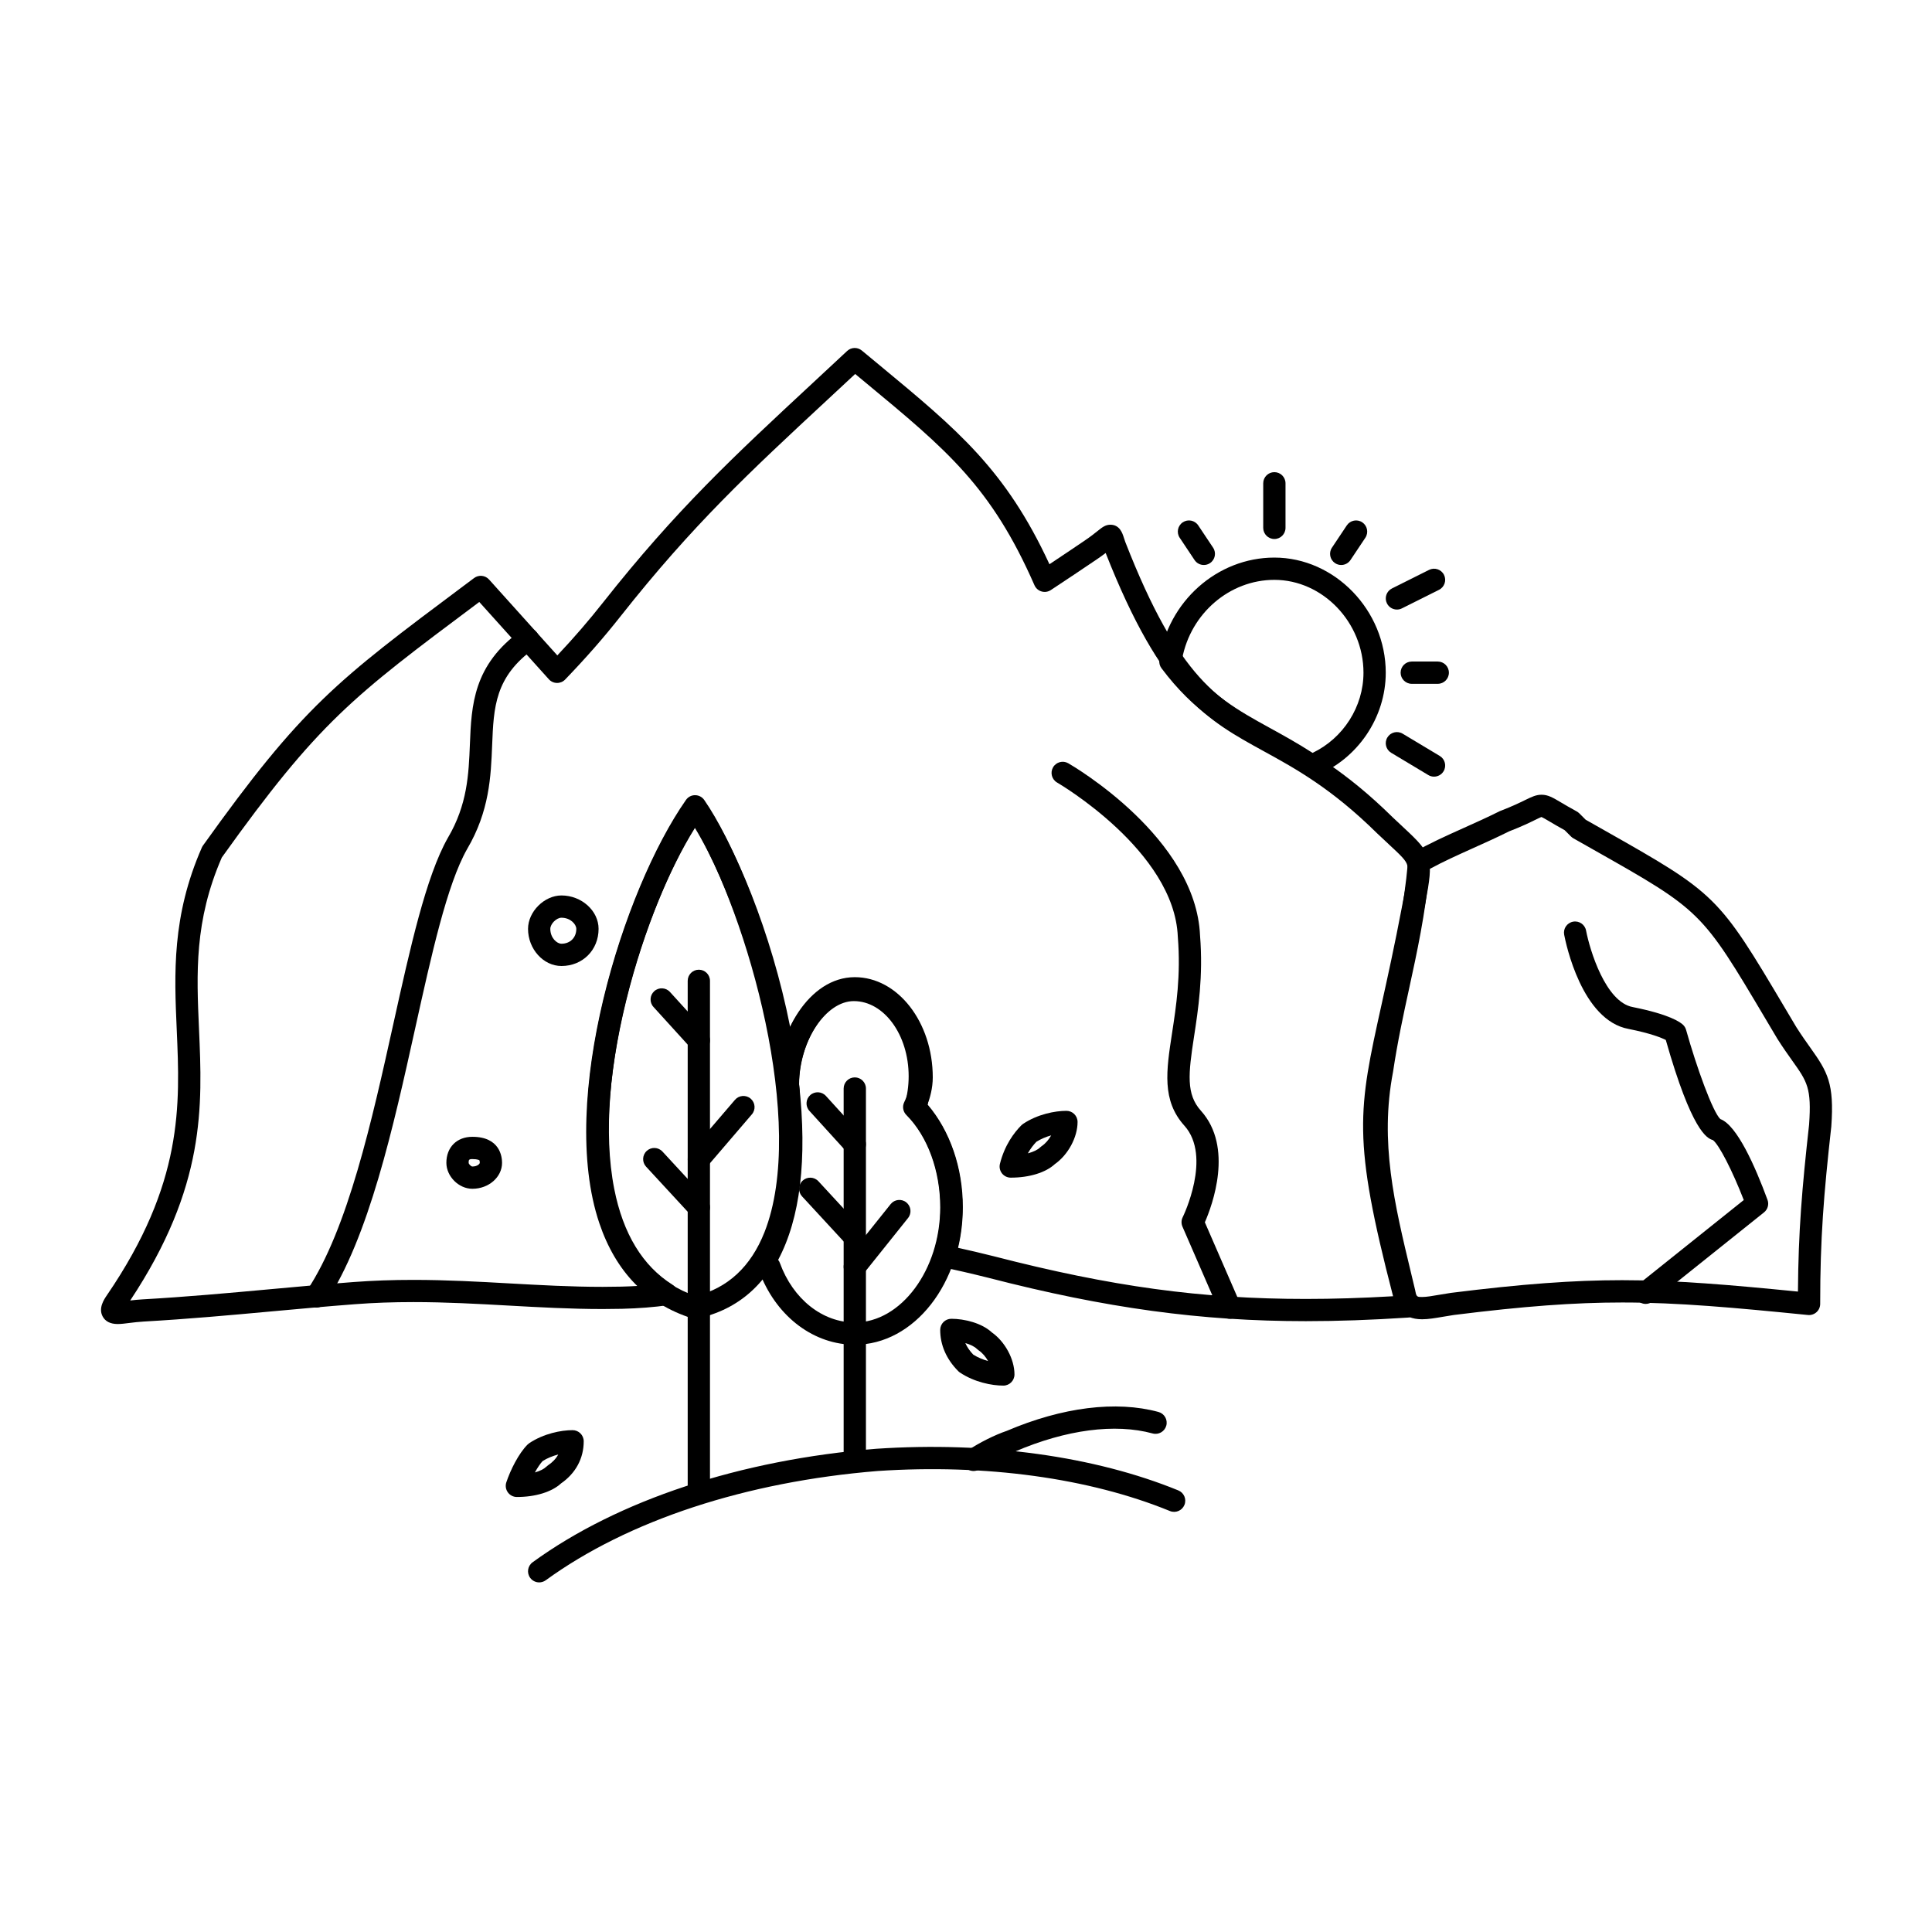 <?xml version="1.0" encoding="UTF-8"?>
<!-- Uploaded to: SVG Repo, www.svgrepo.com, Generator: SVG Repo Mixer Tools -->
<svg fill="#000000" width="800px" height="800px" version="1.1" viewBox="144 144 512 512" xmlns="http://www.w3.org/2000/svg">
 <g>
  <path d="m175.2 494.88c-1.949 0-3.297-0.684-4.008-2.031-1.172-2.227 0.402-4.523 1.156-5.629 20.281-29.68 19.367-50.34 18.488-70.324-0.652-14.801-1.328-30.109 6.652-48.285 0.082-0.188 0.184-0.363 0.301-0.531 26.359-36.879 35.418-43.652 69.129-68.859l2.723-2.035c1.223-0.918 2.941-0.746 3.965 0.391l0.109 0.121c5.992 6.668 11.98 13.34 17.984 19.992 4.527-4.816 8.355-9.25 12.172-14.094 19.371-24.535 34.523-38.605 55.492-58.078 2.93-2.723 5.969-5.543 9.137-8.504 1.086-1.012 2.754-1.066 3.898-0.117l4.809 3.981c20.566 17.027 33.305 27.574 44.91 52.648 3.231-2.141 6.285-4.191 9.273-6.219 1.664-1.129 2.742-1.988 3.527-2.621 1.184-0.945 2.039-1.629 3.352-1.629 2.465 0 3.188 2.258 3.535 3.344 0.105 0.336 0.238 0.746 0.414 1.234 14.188 36.348 24.816 42.18 39.527 50.25 8.766 4.809 18.699 10.258 31.332 22.715 1.117 1.062 2.137 2.008 3.035 2.844 7.527 6.981 7.844 8.09 5.633 19.785l-0.391 2.082c-2.019 10.602-3.91 19.141-5.426 26-6.32 28.586-7.637 34.535 3.867 78.168 0.227 0.852 0.059 1.762-0.457 2.477-0.516 0.715-1.324 1.164-2.203 1.219-9.742 0.637-18.598 0.949-27.074 0.949h-0.004c-27.777 0-52.941-3.438-84.145-11.496-4.578-1.145-8.602-2.07-12.281-2.828-0.816-0.168-1.527-0.676-1.949-1.395s-0.523-1.586-0.273-2.383c1.227-3.91 1.852-7.996 1.852-12.152 0-9.535-3.219-18.41-8.836-24.352-0.723-0.766-0.984-1.863-0.684-2.871 0.703-2.359 1.062-4.856 1.062-7.422 0-10.98-6.519-19.918-14.535-19.918-7.43 0-14.461 10.613-14.531 21.883 0.07 0.625 0.133 1.246 0.195 1.871 0.16 1.617-1.02 3.059-2.637 3.223-1.613 0.168-3.062-1.008-3.234-2.625l-0.211-1.969c-0.004-0.043-0.008-0.086-0.012-0.129-2.91-25.949-12.848-53.648-21.676-68.141-13.5 21.535-27.332 65.414-21.379 95.672 2.336 11.867 7.527 20.402 15.43 25.375 1.047 0.66 1.574 1.902 1.316 3.109-0.258 1.211-1.242 2.133-2.465 2.309-3.656 0.527-7.766 0.852-12.219 0.965-1.727 0.039-3.434 0.059-5.129 0.059-8.52 0-16.887-0.469-24.977-0.918-8.141-0.453-16.555-0.922-25.188-0.922-5.418 0-10.453 0.18-15.398 0.555-7.59 0.578-15.023 1.258-22.211 1.914-10.836 0.992-22.039 2.019-33.848 2.688-1.344 0.074-2.609 0.23-3.731 0.367-1.219 0.16-2.266 0.289-3.168 0.289zm27.574-123.62c-7.301 16.793-6.688 30.68-6.039 45.375 0.906 20.52 1.84 41.727-18.227 72.008 0.988-0.117 2.07-0.23 3.25-0.297 11.703-0.664 22.855-1.684 33.641-2.672 7.211-0.66 14.668-1.344 22.305-1.922 5.094-0.383 10.273-0.57 15.844-0.57 8.797 0 17.297 0.473 25.516 0.934 8.008 0.445 16.289 0.91 24.645 0.91 1.652 0 3.312-0.02 4.988-0.059 1.516-0.039 2.992-0.102 4.414-0.191-6.012-5.91-10.078-14.125-12.125-24.523-6.617-33.621 9.98-83.156 24.789-103.87 0.555-0.773 1.449-1.234 2.402-1.234s1.848 0.461 2.402 1.234c8.074 11.285 17.852 34.637 22.82 59.762 3.555-7.258 9.535-12.723 16.867-12.723 11.27 0 20.438 11.582 20.438 25.82 0 2.559-0.293 5.07-0.871 7.484 5.945 6.977 9.328 16.77 9.328 27.16 0 3.664-0.422 7.281-1.262 10.801 2.906 0.637 6.027 1.375 9.465 2.234 31.129 8.035 55.078 11.312 82.691 11.312h0.004c7.301 0 14.898-0.234 23.121-0.715-10.875-41.922-9.266-49.203-3.016-77.469 1.586-7.18 3.387-15.316 5.387-25.82l0.391-2.082c0.902-4.781 1.402-7.414 0.992-8.887-0.355-1.277-1.66-2.523-4.84-5.473-0.918-0.852-1.957-1.816-3.129-2.934-12.082-11.914-21.633-17.152-30.059-21.777-15.098-8.285-27.047-14.84-41.891-52.523-0.637 0.48-1.398 1.031-2.309 1.652-3.887 2.637-7.887 5.312-12.23 8.172-0.727 0.477-1.625 0.613-2.461 0.363-0.836-0.246-1.516-0.848-1.867-1.645-11.441-26.117-23.258-35.902-44.707-53.66l-2.809-2.328c-2.492 2.324-4.906 4.566-7.25 6.742-20.777 19.293-35.789 33.234-54.875 57.41-4.539 5.754-9.082 10.945-14.734 16.824-0.566 0.59-1.355 0.918-2.172 0.906-0.82-0.012-1.598-0.363-2.144-0.973-6.156-6.816-12.297-13.648-18.438-20.484l-0.562 0.418c-33.055 24.711-41.996 31.395-67.684 67.309zm143.35 109.95c-0.844 0-1.668-0.359-2.242-1.027-0.852-0.992-0.949-2.426-0.238-3.523l0.418-0.648c0.613-0.953 1.719-1.465 2.848-1.328 1.125 0.141 2.07 0.914 2.43 1.988l0.137 0.402c0.484 1.441-0.203 3.012-1.594 3.633l-0.555 0.246c-0.387 0.172-0.797 0.258-1.203 0.258z"/>
  <path d="m520.85 493.62c-5.32 0-7.066-3.469-7.586-6.43l-0.992-4.144c-4.664-19.395-8.691-36.148-4.93-55.984 1.227-8.156 2.801-15.375 4.32-22.355 2.234-10.258 4.348-19.949 5.492-32.52 0.086-0.961 0.637-1.816 1.477-2.297 4.199-2.398 8.625-4.387 13.312-6.492 3.102-1.391 6.305-2.832 9.465-4.41 0.086-0.043 0.172-0.082 0.262-0.113 3.168-1.219 5.106-2.168 6.519-2.859 1.73-0.844 2.871-1.402 4.332-1.402 1.715 0 2.965 0.738 5.227 2.078 1.043 0.617 2.34 1.387 4.106 2.348 0.246 0.137 0.473 0.305 0.676 0.504l1.684 1.684 4.859 2.754c29.82 16.867 30.27 17.312 48.059 47.316l2.918 4.914c1.395 2.188 2.652 3.957 3.766 5.523 4.512 6.348 6.312 9.379 5.496 20.797-0.004 0.039-0.008 0.078-0.012 0.113-1.988 17.891-2.934 29.473-2.934 46.906 0 0.836-0.352 1.629-0.973 2.188-0.617 0.559-1.449 0.832-2.273 0.75-19.418-1.941-34.316-3.316-49.215-3.316-12.703 0-26.039 0.988-44.59 3.309-0.988 0.145-1.984 0.312-2.926 0.477-1.984 0.34-3.859 0.664-5.539 0.664zm2.039-119.34c-1.211 12.215-3.367 22.109-5.453 31.688-1.504 6.902-3.059 14.043-4.258 22.031-0.008 0.039-0.012 0.074-0.02 0.113-3.547 18.613 0.348 34.805 4.859 53.555l1.016 4.246c0.016 0.066 0.031 0.133 0.039 0.199 0.27 1.605 0.559 1.605 1.781 1.605 1.172 0 2.731-0.27 4.535-0.582 0.996-0.172 2.047-0.352 3.148-0.512 18.859-2.359 32.41-3.363 45.371-3.363 14.324 0 28.535 1.238 46.566 3.023 0.113-15.93 1.07-27.297 2.953-44.242 0.688-9.707-0.5-11.379-4.426-16.898-1.152-1.621-2.461-3.461-3.981-5.852l-2.969-4.996c-17.156-28.934-17.156-28.934-45.887-45.188l-5.215-2.953c-0.23-0.133-0.441-0.293-0.629-0.48l-1.668-1.668c-1.672-0.922-2.957-1.68-3.91-2.246-0.926-0.551-1.883-1.113-2.258-1.246-0.234 0.078-1.012 0.457-1.699 0.793-1.41 0.691-3.531 1.727-6.863 3.016-3.227 1.609-6.445 3.055-9.559 4.453-4.051 1.828-7.898 3.555-11.477 5.504z"/>
  <path d="m491.56 349.82c-0.574 0-1.145-0.168-1.637-0.496-4.344-2.894-8.332-5.09-12.188-7.211-8.895-4.894-17.297-9.516-25.93-21.023-0.469-0.625-0.672-1.414-0.559-2.188 2.211-15.469 15.312-27.137 30.473-27.137 16 0 29.52 13.969 29.52 30.504 0 11.906-7.469 22.895-18.582 27.34-0.352 0.141-0.727 0.211-1.098 0.211zm-34.27-31.281c7.594 9.766 14.887 13.777 23.289 18.402 3.57 1.965 7.246 3.988 11.266 6.582 8.129-3.879 13.492-12.238 13.492-21.254 0-13.336-10.812-24.602-23.617-24.602-11.852 0-22.156 8.891-24.43 20.871z"/>
  <path d="m481.72 286.84c-1.629 0-2.953-1.32-2.953-2.953v-11.809c0-1.629 1.32-2.953 2.953-2.953 1.629 0 2.953 1.32 2.953 2.953v11.809c0 1.633-1.32 2.953-2.953 2.953z"/>
  <path d="m524.03 349.82c-0.516 0-1.043-0.137-1.516-0.422l-9.84-5.902c-1.398-0.84-1.852-2.652-1.012-4.051 0.84-1.398 2.652-1.852 4.051-1.012l9.84 5.902c1.398 0.84 1.852 2.652 1.012 4.051-0.551 0.922-1.531 1.434-2.535 1.434z"/>
  <path d="m514.2 305.54c-1.082 0-2.125-0.598-2.644-1.633-0.727-1.457-0.137-3.231 1.32-3.961l9.84-4.922c1.457-0.73 3.231-0.141 3.961 1.32 0.727 1.457 0.137 3.231-1.32 3.961l-9.84 4.922c-0.422 0.215-0.875 0.312-1.316 0.312z"/>
  <path d="m463.03 293.73c-0.953 0-1.891-0.461-2.461-1.316l-3.938-5.902c-0.906-1.355-0.539-3.188 0.82-4.094s3.188-0.539 4.094 0.82l3.938 5.902c0.906 1.355 0.539 3.188-0.82 4.094-0.504 0.336-1.07 0.496-1.633 0.496z"/>
  <path d="m525.02 325.22h-6.887c-1.629 0-2.953-1.32-2.953-2.953 0-1.629 1.32-2.953 2.953-2.953h6.887c1.629 0 2.953 1.32 2.953 2.953s-1.32 2.953-2.953 2.953z"/>
  <path d="m499.43 293.73c-0.562 0-1.129-0.16-1.633-0.496-1.355-0.906-1.723-2.738-0.82-4.094l3.938-5.902c0.902-1.355 2.734-1.723 4.094-0.82 1.355 0.906 1.723 2.738 0.82 4.094l-3.938 5.902c-0.57 0.855-1.508 1.316-2.461 1.316z"/>
  <path d="m227.84 490.53c-0.562 0-1.133-0.16-1.633-0.496-1.355-0.906-1.723-2.738-0.82-4.094 10.816-16.223 17.227-45.18 22.883-70.727 4.43-20.012 8.617-38.914 14.395-49.137 5.219-8.832 5.543-16.938 5.859-24.777 0.418-10.383 0.848-21.117 13.691-30.293 1.328-0.949 3.168-0.641 4.117 0.688 0.949 1.328 0.641 3.172-0.688 4.117-10.496 7.496-10.816 15.539-11.223 25.723-0.328 8.172-0.699 17.434-6.644 27.496-5.316 9.406-9.41 27.891-13.742 47.457-5.769 26.055-12.305 55.582-23.734 72.727-0.57 0.855-1.508 1.316-2.461 1.316z"/>
  <path d="m469.91 493.48c-1.141 0-2.227-0.664-2.707-1.777l-9.84-22.633c-0.348-0.801-0.324-1.715 0.066-2.496 0.078-0.156 7.84-16.043 0.445-24.258-6.012-6.68-4.801-14.551-3.269-24.52 1.102-7.16 2.348-15.277 1.535-25.438-0.004-0.039-0.008-0.078-0.008-0.117-0.91-22.711-31.668-40.676-31.98-40.855-1.414-0.812-1.898-2.617-1.086-4.031 0.812-1.41 2.617-1.898 4.031-1.086 1.383 0.797 33.844 19.781 34.93 45.676 0.859 10.816-0.5 19.648-1.59 26.746-1.523 9.902-2.133 15.277 1.824 19.672 8.699 9.664 3.023 25.012 1.039 29.559l9.312 21.422c0.652 1.496-0.035 3.234-1.531 3.883-0.383 0.176-0.781 0.254-1.172 0.254z"/>
  <path d="m580.12 489.55c-0.867 0-1.723-0.379-2.309-1.109-1.02-1.273-0.812-3.133 0.461-4.148l27.844-22.273c-3.019-7.793-6.602-14.773-8.199-15.898-1.527-0.418-5.594-2.352-12.465-26.523-1.102-0.562-3.887-1.727-9.848-2.918-12.406-2.254-16.641-22.656-17.082-24.973-0.305-1.602 0.746-3.148 2.348-3.453 1.605-0.309 3.148 0.746 3.453 2.348 0.996 5.199 5.168 18.965 12.387 20.281 9.723 1.945 12.586 3.969 13.367 4.754 0.359 0.359 0.617 0.805 0.754 1.293 2.809 10.02 7.07 21.746 9.066 23.629 4.406 1.617 9.215 12.461 12.512 21.41 0.438 1.191 0.066 2.531-0.926 3.324l-29.52 23.617c-0.543 0.43-1.195 0.641-1.844 0.641z"/>
  <path d="m328.21 493.48c-0.305 0-0.605-0.047-0.898-0.141-11.887-3.793-20.121-12.266-24.484-25.188-11.031-32.684 6.231-88.258 22.961-112.16 0.555-0.793 1.457-1.277 2.43-1.258 0.969 0.004 1.871 0.48 2.418 1.277 14.75 21.387 34.578 83.48 21.445 116.7-4.488 11.355-12.312 18.32-23.246 20.695-0.203 0.047-0.414 0.07-0.625 0.07zm-0.035-130.35c-14.883 24.188-29.504 74.242-19.75 103.14 3.633 10.762 10.336 17.891 19.93 21.199 8.492-2.094 14.629-7.781 18.242-16.922 11.305-28.602-4.449-83.762-18.422-107.41z"/>
  <path d="m329.2 542.68c-1.629 0-2.953-1.32-2.953-2.953v-49.199c0-1.629 1.32-2.953 2.953-2.953 1.629 0 2.953 1.32 2.953 2.953v49.199c0 1.633-1.324 2.953-2.953 2.953z"/>
  <path d="m370.53 500.37c-10.703 0-20.367-7.184-24.93-18.418-0.887-0.656-1.637-1.895-1.637-4.211 0-0.523 0.141-1.035 0.402-1.488 5.828-9.992 7.688-24.941 5.519-44.434-0.012-0.105-0.02-0.219-0.02-0.324 0-13.496 8.488-28.535 20.664-28.535 11.395 0 20.664 11.918 20.664 26.566 0 2.867-0.75 5.477-1.441 7.277 5.863 6.738 9.312 16.723 9.312 27.164 0 20.07-12.801 36.402-28.535 36.402zm-20.312-22.492c0.191 0.242 0.348 0.52 0.457 0.82 3.484 9.578 11.277 15.77 19.859 15.77 12.266 0 22.633-13.969 22.633-30.504 0-9.711-3.356-18.859-8.977-24.48-0.898-0.898-1.121-2.269-0.555-3.406 0.391-0.777 1.656-3.547 1.656-6.551 0-11.199-6.758-20.664-14.762-20.664-7.551 0-14.695 10.898-14.762 22.473 2.191 19.871 0.32 35.52-5.551 46.543z"/>
  <path d="m370.53 500.37c-1.629 0-2.953-1.32-2.953-2.953v-64.945c0-1.629 1.32-2.953 2.953-2.953 1.629 0 2.953 1.32 2.953 2.953v64.945c0 1.633-1.324 2.953-2.953 2.953z"/>
  <path d="m370.53 450.19c-0.805 0-1.602-0.324-2.184-0.965l-9.84-10.824c-1.098-1.207-1.008-3.074 0.199-4.168 1.207-1.098 3.074-1.008 4.172 0.199l9.84 10.824c1.098 1.207 1.008 3.074-0.199 4.168-0.566 0.512-1.277 0.766-1.988 0.766z"/>
  <path d="m370.53 482.66c-0.648 0-1.297-0.211-1.844-0.648-1.273-1.02-1.48-2.875-0.461-4.148l11.809-14.762c1.02-1.273 2.875-1.48 4.148-0.461 1.273 1.02 1.48 2.875 0.461 4.148l-11.809 14.762c-0.582 0.73-1.441 1.109-2.305 1.109z"/>
  <path d="m370.53 474.79c-0.797 0-1.59-0.32-2.172-0.949l-11.809-12.793c-1.105-1.199-1.031-3.066 0.168-4.172 1.199-1.105 3.066-1.031 4.172 0.168l11.809 12.793c1.105 1.199 1.031 3.066-0.168 4.172-0.566 0.523-1.281 0.781-2 0.781z"/>
  <path d="m370.53 533.83c-1.629 0-2.953-1.32-2.953-2.953v-33.457c0-1.629 1.32-2.953 2.953-2.953 1.629 0 2.953 1.32 2.953 2.953v33.457c0 1.633-1.324 2.953-2.953 2.953z"/>
  <path d="m286.89 563.35c-0.914 0-1.812-0.422-2.391-1.215-0.961-1.32-0.668-3.164 0.652-4.121 22.648-16.469 54.98-27.152 91.043-30.074 29.465-1.969 57.883 1.957 80.078 11.035 1.508 0.617 2.234 2.34 1.613 3.848-0.617 1.512-2.344 2.234-3.848 1.613-21.379-8.746-48.867-12.516-77.406-10.609-34.953 2.836-66.223 13.121-88.004 28.961-0.527 0.379-1.137 0.562-1.738 0.562z"/>
  <path d="m329.2 493.48c-1.629 0-2.953-1.32-2.953-2.953v-86.594c0-1.629 1.32-2.953 2.953-2.953 1.629 0 2.953 1.32 2.953 2.953v86.594c0 1.633-1.324 2.953-2.953 2.953z"/>
  <path d="m329.2 422.64c-0.805 0-1.602-0.324-2.184-0.965l-9.84-10.824c-1.098-1.207-1.008-3.074 0.199-4.168 1.207-1.098 3.074-1.008 4.172 0.199l9.84 10.824c1.098 1.207 1.008 3.074-0.199 4.168-0.566 0.512-1.277 0.766-1.988 0.766z"/>
  <path d="m329.2 454.12c-0.68 0-1.363-0.234-1.918-0.711-1.238-1.062-1.383-2.926-0.32-4.16l11.809-13.777c1.062-1.238 2.926-1.383 4.164-0.32 1.238 1.062 1.383 2.926 0.32 4.16l-11.809 13.777c-0.586 0.68-1.414 1.031-2.246 1.031z"/>
  <path d="m329.2 466.92c-0.797 0-1.59-0.32-2.172-0.949l-11.809-12.793c-1.105-1.199-1.031-3.066 0.168-4.172 1.199-1.105 3.066-1.031 4.172 0.168l11.809 12.793c1.105 1.199 1.031 3.066-0.168 4.172-0.566 0.52-1.281 0.781-2 0.781z"/>
  <path d="m402.02 533.83c-0.953 0-1.891-0.461-2.461-1.316-0.906-1.355-0.539-3.188 0.82-4.094 3.148-2.102 7.227-4.141 10.426-5.227 14.719-6.285 28.996-8.062 40.203-5.008 1.574 0.43 2.5 2.051 2.07 3.625-0.43 1.574-2.059 2.5-3.625 2.07-9.957-2.715-22.898-1.016-36.438 4.785-0.074 0.031-0.152 0.062-0.23 0.086-2.719 0.906-6.391 2.746-9.137 4.574-0.5 0.344-1.066 0.504-1.629 0.504z"/>
  <path d="m292.79 400c-4.801 0-8.855-4.508-8.855-9.84 0-4.551 4.305-8.855 8.855-8.855 5.332 0 9.84 4.055 9.84 8.855 0 5.609-4.231 9.84-9.84 9.84zm0-12.793c-1.324 0-2.953 1.629-2.953 2.953 0 2.402 1.75 3.938 2.953 3.938 2.316 0 3.938-1.617 3.938-3.938-0.004-1.203-1.535-2.953-3.938-2.953z"/>
  <path d="m269.18 459.04c-3.606 0-6.887-3.285-6.887-6.887 0-4.121 2.769-6.887 6.887-6.887 7.305 0 7.871 5.269 7.871 6.887 0 3.797-3.531 6.887-7.871 6.887zm0-7.871c-0.941 0-0.984 0.219-0.984 0.984 0 0.34 0.645 0.984 0.984 0.984 1.375 0 1.969-0.746 1.969-0.984 0-0.426-0.074-0.625-0.102-0.66 0 0-0.375-0.324-1.867-0.324z"/>
  <path d="m411.86 456.09c-0.91 0-1.766-0.418-2.328-1.133-0.559-0.719-0.758-1.652-0.539-2.531 1.25-4.992 3.785-8.316 5.695-10.227 0.137-0.137 0.289-0.262 0.449-0.367 3.812-2.543 8.43-3.449 11.477-3.449 1.629 0 2.953 1.32 2.953 2.953 0 4.059-2.512 8.699-6.004 11.152-2.43 2.258-6.773 3.602-11.703 3.602zm6.801-9.512c-0.719 0.746-1.535 1.762-2.273 3.07 1.539-0.402 2.652-0.977 3.223-1.551 0.137-0.137 0.289-0.262 0.449-0.367 1.023-0.684 1.891-1.727 2.516-2.844-1.34 0.375-2.711 0.934-3.914 1.691z"/>
  <path d="m409.89 511.2c-3.051 0-7.664-0.906-11.477-3.449-0.164-0.105-0.312-0.23-0.449-0.367-3.141-3.141-4.801-6.926-4.801-10.941 0-1.629 1.32-2.953 2.953-2.953 3.453 0 8.051 1.117 10.727 3.606 3.492 2.453 6.004 7.094 6.004 11.152-0.004 1.633-1.324 2.953-2.957 2.953zm-7.957-8.203c1.203 0.758 2.574 1.316 3.918 1.691-0.625-1.113-1.492-2.156-2.516-2.844-0.16-0.105-0.312-0.23-0.449-0.367-0.621-0.621-1.75-1.172-3.066-1.551 0.473 1.074 1.18 2.102 2.113 3.07z"/>
  <path d="m280.98 540.72c-0.949 0-1.84-0.457-2.394-1.227-0.555-0.77-0.707-1.758-0.406-2.66 1.09-3.269 3.254-7.633 5.633-10.012 0.137-0.137 0.289-0.262 0.449-0.367 3.812-2.543 8.43-3.449 11.477-3.449 1.629 0 2.953 1.32 2.953 2.953 0 4.527-2.133 8.48-6.008 11.16-2.438 2.258-6.777 3.602-11.703 3.602zm6.812-9.52c-0.645 0.707-1.363 1.777-2.039 3.012 1.41-0.398 2.434-0.941 2.981-1.484 0.137-0.137 0.289-0.262 0.449-0.367 1.234-0.824 2.156-1.793 2.758-2.906-1.418 0.371-2.879 0.945-4.148 1.746z"/>
 </g>
</svg>